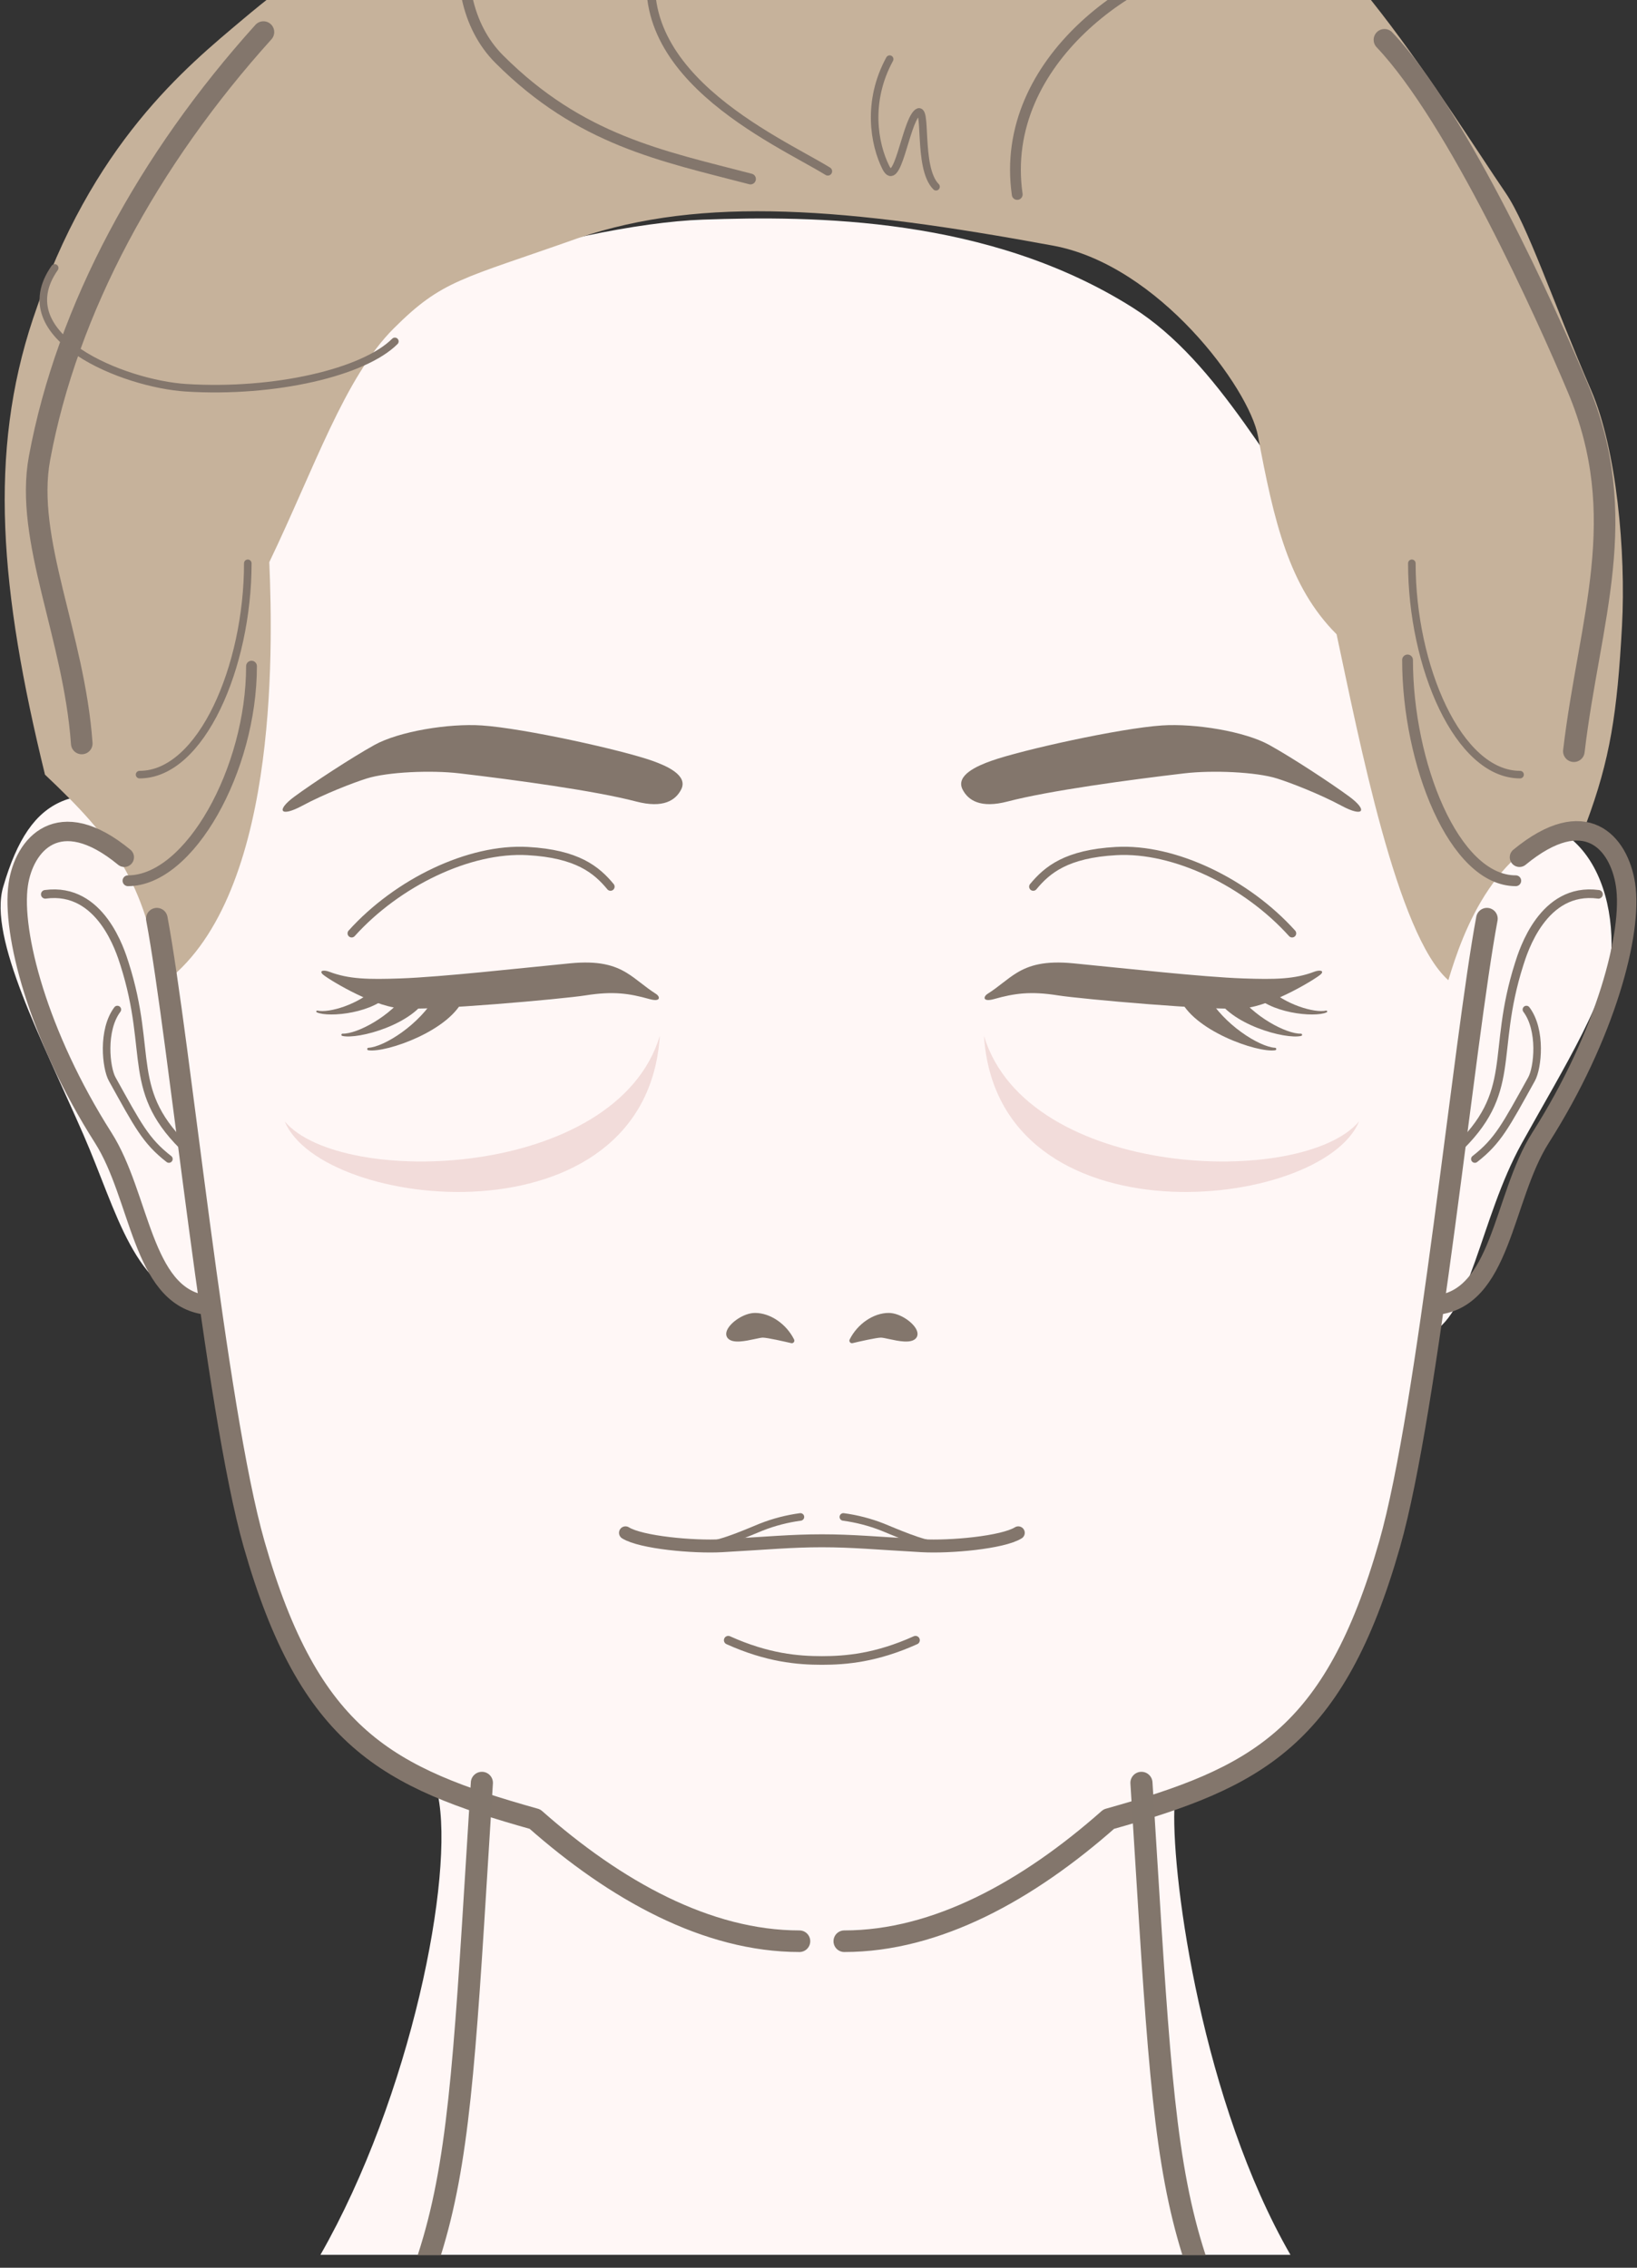 <?xml version="1.0" encoding="UTF-8"?><svg id="a" xmlns="http://www.w3.org/2000/svg" viewBox="0 0 722 1000"><rect x="0" y="0" width="722" height="1000" fill="#333333" stroke="none"/><path d="m636.691,373.008c-1.209-42.599-16.867-89.618-43.812-123.77-31.478-39.895-55-89.382-93.226-113.543-63.597-40.198-140.719-40.561-189.666-38.844-56.787,1.992-175.009,36.805-186.451,68.723-11.443,31.916-44.833,169.008-47.397,189.995-42.628-10.928-62.361-6.961-74.761,35.597-6.57,22.55,17.285,67.636,35.361,109.061,15.376,35.237,21.768,68.452,53.042,76.194,14.398,153.872,71.57,186.8,103.362,215.17,7.42,35.454-11.869,132.796-51.81,202.704h427.812c-38.568-66.98-52.218-164.317-51.203-196.392,41.755-19.661,105.947-68.61,111.499-209.278,19.213-7.111,23.228-51.072,41.758-84.49,18.4-33.18,39.583-66.683,39.583-87.734,0-40.497-27.03-72.214-74.091-43.395Z" fill="#fff7f6" stroke-width="0"/><path d="m107.249,8.412C82.279,29.439,40.351,63.149,14.552,140.554-5.169,199.722-.098,260.174,19.843,341.596c29.91,28.249,43.949,46.579,51.294,92.747,51.512-36.557,49.302-146.571,47.641-186.452,19.94-41.542,33.234-81.423,54.836-103.025,21.602-21.602,29.91-21.602,81.423-39.881,55.227-18.737,118.606-13.402,209.373,3.323,46.716,8.608,86.481,62.931,90.425,83.969,7.049,37.582,13.565,66.317,34.666,87.418,9.97,46.527,26.609,132.54,49.292,152.549,6.296-20.985,20.985-62.956,60.858-69.252,10.436-28.045,13.641-48.266,15.739-87.089,1.747-32.318-2.353-77.775-13.641-103.878-16.788-38.823-27.963-72.733-37.774-87.089-24.269-35.517-82.514-131.681-117.518-131.159-70.301,1.049-182.573-61.907-288.549-36.724-41.4,9.838-113.186,59.799-150.658,91.359Z" fill="#c6b29b" stroke-width="0"/><path d="m291.017,456.756c-6.058,92.738-149.126,77.359-165.437,37.748,24.699,29.359,146.33,25.631,165.437-37.748Z" fill="#f2dcda" stroke-width="0"/><path d="m433.97,456.756c6.058,92.738,149.126,77.359,165.436,37.748-24.699,29.359-146.33,25.631-165.436-37.748Z" fill="#f2dcda" stroke-width="0"/><path d="m69.175,405.108c10.045,53.586,25.783,215.927,42.891,275.803,24.466,85.631,58.718,102.99,123.878,121.258,35.576,31.445,75.915,53.846,116.655,53.846" fill="none" stroke="#83766c" stroke-linecap="round" stroke-linejoin="round" stroke-width="9.523"/><path d="m655.801,405.108c-10.045,53.586-25.783,215.927-42.891,275.803-24.466,85.631-58.718,102.99-123.878,121.258-35.576,31.445-75.915,53.846-116.656,53.846" fill="none" stroke="#83766c" stroke-linecap="round" stroke-linejoin="round" stroke-width="9.523"/><path d="m54.81,378.02c-28.984-23.869-44.248-5.466-46.765,12.083-3.035,21.16,8.692,66.362,37.502,111.655,16.359,25.718,17.022,69.171,44.389,73.556" fill="none" stroke="#83766c" stroke-linecap="round" stroke-linejoin="round" stroke-width="8.571"/><path d="m19.978,394.365c24.514-3.311,33.207,25.237,34.945,30.684,12.785,40.06,0,56.254,28.375,82.632" fill="none" stroke="#83766c" stroke-linecap="round" stroke-linejoin="round" stroke-width="3.809"/><path d="m51.76,445.174c-6.819,9.092-5.05,25.687-2.273,30.685,11.365,20.457,14.774,27.276,25.003,35.231" fill="none" stroke="#83766c" stroke-linecap="round" stroke-linejoin="round" stroke-width="3.333"/><path d="m403.779,723.28c-17.296,7.802-30.692,8.934-41.297,8.934s-23.988-1.133-41.29-8.934" fill="none" stroke="#83766c" stroke-linecap="round" stroke-linejoin="round" stroke-width="3.809"/><path d="m116.187,14.145C65.446,70.401,29.605,136.201,17.432,202.025c-6.642,35.914,15.215,78.087,18.625,125.824" fill="none" stroke="#83766c" stroke-linecap="round" stroke-linejoin="round" stroke-width="9.523"/><path d="m300.409,348.18c3.252-6.298-6.476-10.479-12.595-12.657-13.421-4.778-56.771-14.389-75.334-15.623-14.537-.967-36.511,2.598-47.354,8.622-10.228,5.682-27.107,16.753-35.231,22.73-8.365,6.153-6.341,9.298,3.388,4.068,9.682-5.204,22.443-10.138,28.434-12.024,9.293-2.925,28.546-3.727,40.914-2.273,24.582,2.889,59.706,7.645,77.906,12.408,12.047,3.153,17.436-.533,19.872-5.251Z" fill="#83766c" stroke-width="0"/><path d="m424.567,348.18c-3.252-6.298,6.476-10.479,12.595-12.657,13.421-4.778,56.771-14.389,75.334-15.623,14.537-.967,36.511,2.598,47.354,8.622,10.228,5.682,27.107,16.753,35.231,22.73,8.365,6.153,6.341,9.298-3.388,4.068-9.682-5.204-22.443-10.138-28.434-12.024-9.293-2.925-28.546-3.727-40.914-2.273-24.582,2.889-59.706,7.645-77.907,12.408-12.047,3.153-17.436-.533-19.872-5.251Z" fill="#83766c" stroke-width="0"/><path d="m349.214,592.311c-.089,0-.178-.011-.266-.032-2.809-.676-10.533-2.431-12.519-2.431-.636,0-2.012.295-3.469.608-4.272.917-9.587,2.055-11.824-.182-.528-.529-1.296-1.705-.493-3.643,1.431-3.454,7.423-7.673,12.378-7.673,6.686,0,13.764,4.814,17.211,11.708.197.396.148.87-.127,1.216-.218.275-.548.429-.889.429Z" fill="#83766c" stroke-width="0"/><path d="m375.763,592.311c-.342,0-.671-.154-.889-.429-.275-.346-.325-.82-.127-1.216,3.447-6.894,10.525-11.708,17.211-11.708,4.954,0,10.947,4.219,12.378,7.673.802,1.937.035,3.114-.493,3.643-2.238,2.237-7.554,1.098-11.824.182-1.457-.313-2.833-.608-3.469-.608-1.987,0-9.711,1.755-12.519,2.431-.089.021-.178.032-.266.032Z" fill="#83766c" stroke-width="0"/><path d="m670.166,378.02c28.984-23.869,43.888-6.602,46.765,12.083,3.253,21.127-8.692,66.362-37.502,111.655-16.875,26.529-17.048,71.928-47.058,73.853" fill="none" stroke="#83766c" stroke-linecap="round" stroke-linejoin="round" stroke-width="8.571"/><path d="m704.998,394.365c-24.514-3.311-33.207,25.237-34.945,30.684-12.785,40.06,0,56.254-28.375,82.632" fill="none" stroke="#83766c" stroke-linecap="round" stroke-linejoin="round" stroke-width="3.809"/><path d="m673.216,445.174c6.819,9.092,5.05,25.687,2.273,30.685-11.365,20.457-14.775,27.276-25.003,35.231" fill="none" stroke="#83766c" stroke-linecap="round" stroke-linejoin="round" stroke-width="3.333"/><path d="m610.612,17.555c32.393,34.098,71.606,121.049,85.246,153.442,24.083,57.197,5.115,102.295-1.705,160.262" fill="none" stroke="#83766c" stroke-linecap="round" stroke-linejoin="round" stroke-width="9.523"/><path d="m110.926,293.751c0,45.46-27.207,94.633-54.483,94.633" fill="none" stroke="#83766c" stroke-linecap="round" stroke-linejoin="round" stroke-width="4.762"/><path d="m109.291,248.394c0,45.46-20.457,93.193-47.733,93.193" fill="none" stroke="#83766c" stroke-linecap="round" stroke-linejoin="round" stroke-width="3.333"/><path d="m622.693,248.394c0,45.46,20.457,93.193,47.733,93.193" fill="none" stroke="#83766c" stroke-linecap="round" stroke-linejoin="round" stroke-width="3.333"/><path d="m620.8,291.017c0,45.46,20.457,97.367,47.733,97.367" fill="none" stroke="#83766c" stroke-linecap="round" stroke-linejoin="round" stroke-width="4.762"/><path d="m174.154,150.538c-13.639,13.639-52.892,22.907-92.065,20.459-27.279-1.705-79.32-22.347-57.967-52.852" fill="none" stroke="#83766c" stroke-linecap="round" stroke-linejoin="round" stroke-width="3.333"/><path d="m250.875-81.33c-47.738,15.344-59.672,78.426-30.688,107.41,35.783,35.783,71.606,42.623,110.819,52.852" fill="none" stroke="#83766c" stroke-linecap="round" stroke-linejoin="round" stroke-width="4.762"/><path d="m290.089-25.068c-18.754,56.262,52.852,86.951,75.016,100.59" fill="none" stroke="#83766c" stroke-linecap="round" stroke-linejoin="round" stroke-width="3.809"/><path d="m392.383,26.079c-10.23,18.754-6.82,37.508-1.705,47.738s8.525-18.754,13.639-23.869,0,23.869,8.525,32.393" fill="none" stroke="#83766c" stroke-linecap="round" stroke-linejoin="round" stroke-width="3.333"/><path d="m448.646,85.751c-8.525-59.672,54.557-100.59,88.656-104" fill="none" stroke="#83766c" stroke-linecap="round" stroke-linejoin="round" stroke-width="4.762"/><path d="m449.111,675.927c-6.819,4.262-29.97,6.393-42.578,5.682-20.173-1.136-30.646-2.173-44.04-2.173s-23.867,1.036-44.04,2.173c-12.608.71-35.759-1.421-42.578-5.682" fill="none" stroke="#83766c" stroke-linecap="round" stroke-linejoin="round" stroke-width="5.714"/><path d="m311.919,681.328c6.251-.284,19.169-6.06,23.677-7.863,5.682-2.273,11.744-3.788,17.426-4.546" fill="none" stroke="#83766c" stroke-linecap="round" stroke-linejoin="round" stroke-width="3.333"/><path d="m413.067,681.328c-6.251-.284-19.169-6.06-23.677-7.863-5.683-2.273-11.744-3.788-17.426-4.546" fill="none" stroke="#83766c" stroke-linecap="round" stroke-linejoin="round" stroke-width="3.333"/><path d="m435.533,438.277c5.009-3.175,8.549-6.631,12.943-9.295,5.483-3.324,12.296-5.414,24.955-4.183,22.834,2.22,56.768,6.026,74.845,6.66,13.977.49,22.67.361,31.345-2.944,2.355-.897,4.485-.561,3.028,1.009-1.458,1.57-21.192,13.904-34.049,15.1s-72.142-4.13-81.928-5.681c-12.259-1.944-19.286-.897-28.189,1.597-5.238,1.467-4.813-1.082-2.949-2.263Z" fill="#83766c" stroke-width="0"/><path d="m532.414,438.761s.002.003.003.005c.053.097.106.194.159.291,7.004,12.622,22.837,22.624,29.796,22.978.283.014.51.24.525.524.015.283-.187.532-.467.576-7.83,1.228-36.687-8.816-42.22-23.27-.002-.004,12.096-1.299,12.205-1.103Z" fill="#83766c" stroke-width="0"/><path d="m545.009,437.113s.002.003.003.004c.055.084.11.167.166.25,7.271,10.843,22.298,18.654,28.596,18.445.256-.009.478.177.513.432.035.254-.128.493-.377.554-6.963,1.701-31.76-5.122-37.843-17.728-.002-.004,8.83-2.126,8.943-1.957Z" fill="#83766c" stroke-width="0"/><path d="m558.907,435.281l.003.003c.057.058.114.116.172.173,7.533,7.504,20.78,11.353,25.778,10.184.203-.048.41.066.478.264.068.197-.024.414-.213.503-5.291,2.467-25.863.333-32.728-8.769-.002-.003,6.393-2.474,6.51-2.357Z" fill="#83766c" stroke-width="0"/><path d="m289.324,438.277c-5.009-3.175-8.549-6.631-12.943-9.295-5.483-3.324-12.296-5.414-24.955-4.183-22.834,2.22-56.768,6.026-74.845,6.66-13.976.49-22.67.361-31.345-2.944-2.355-.897-4.485-.561-3.027,1.009,1.458,1.57,21.192,13.904,34.049,15.1,12.857,1.196,72.142-4.13,81.928-5.681,12.259-1.944,19.286-.897,28.189,1.597,5.238,1.467,4.813-1.082,2.949-2.263Z" fill="#83766c" stroke-width="0"/><path d="m204.648,439.863c-5.533,14.454-34.39,24.498-42.22,23.27-.28-.044-.482-.292-.467-.576.015-.284.242-.509.525-.524,6.959-.354,22.791-10.356,29.796-22.978.054-.097.107-.193.159-.291,0-.002.002-.004.003-.005.109-.196,12.206,1.098,12.205,1.103Z" fill="#83766c" stroke-width="0"/><path d="m188.791,439.07c-6.084,12.606-30.88,19.429-37.843,17.728-.249-.061-.412-.3-.377-.554.035-.255.256-.441.513-.432,6.298.209,21.326-7.602,28.596-18.445.056-.083.111-.166.166-.25,0-.002.002-.003.003-.004.113-.168,8.945,1.954,8.943,1.957Z" fill="#83766c" stroke-width="0"/><path d="m172.461,437.638c-6.865,9.102-27.437,11.236-32.728,8.769-.189-.088-.281-.305-.213-.503.068-.198.275-.311.478-.264,4.998,1.169,18.245-2.68,25.778-10.184.058-.057.115-.115.172-.173.001-.001.002-.002.003-.003.117-.117,6.512,2.355,6.51,2.357Z" fill="#83766c" stroke-width="0"/><path d="m269.265,390.992c-6.176-7.442-14.604-14.469-36.54-15.703-25.796-1.451-57.519,13.962-77.629,36.289" fill="none" stroke="#83766c" stroke-linecap="round" stroke-linejoin="round" stroke-width="3.624"/><path d="m455.711,390.992c6.176-7.442,14.604-14.469,36.541-15.703,25.796-1.451,57.519,13.962,77.629,36.289" fill="none" stroke="#83766c" stroke-linecap="round" stroke-linejoin="round" stroke-width="3.624"/><path d="m215.605,815.322c.564-9.131,1.157-18.73,1.791-28.837.168-2.687-1.873-5.001-4.56-5.17-2.678-.152-5.001,1.873-5.17,4.56-.634,10.111-1.227,19.713-1.792,28.846-5.928,95.945-8.634,139.735-21.569,179.497-.028.088-.058.174-.086.261h10.233c12.563-40.189,15.305-84.528,21.152-179.157Z" fill="#82766c" stroke-width="0"/><path d="m531.658,994.216c-12.934-39.76-15.64-83.549-21.568-179.492-.564-9.135-1.158-18.737-1.792-28.849-.169-2.687-2.485-4.717-5.17-4.56-2.687.169-4.728,2.483-4.56,5.17.634,10.109,1.227,19.709,1.791,28.84,5.847,94.629,8.589,138.967,21.152,179.154h10.235c-.029-.088-.06-.175-.089-.263Z" fill="#82766c" stroke-width="0"/></svg>
